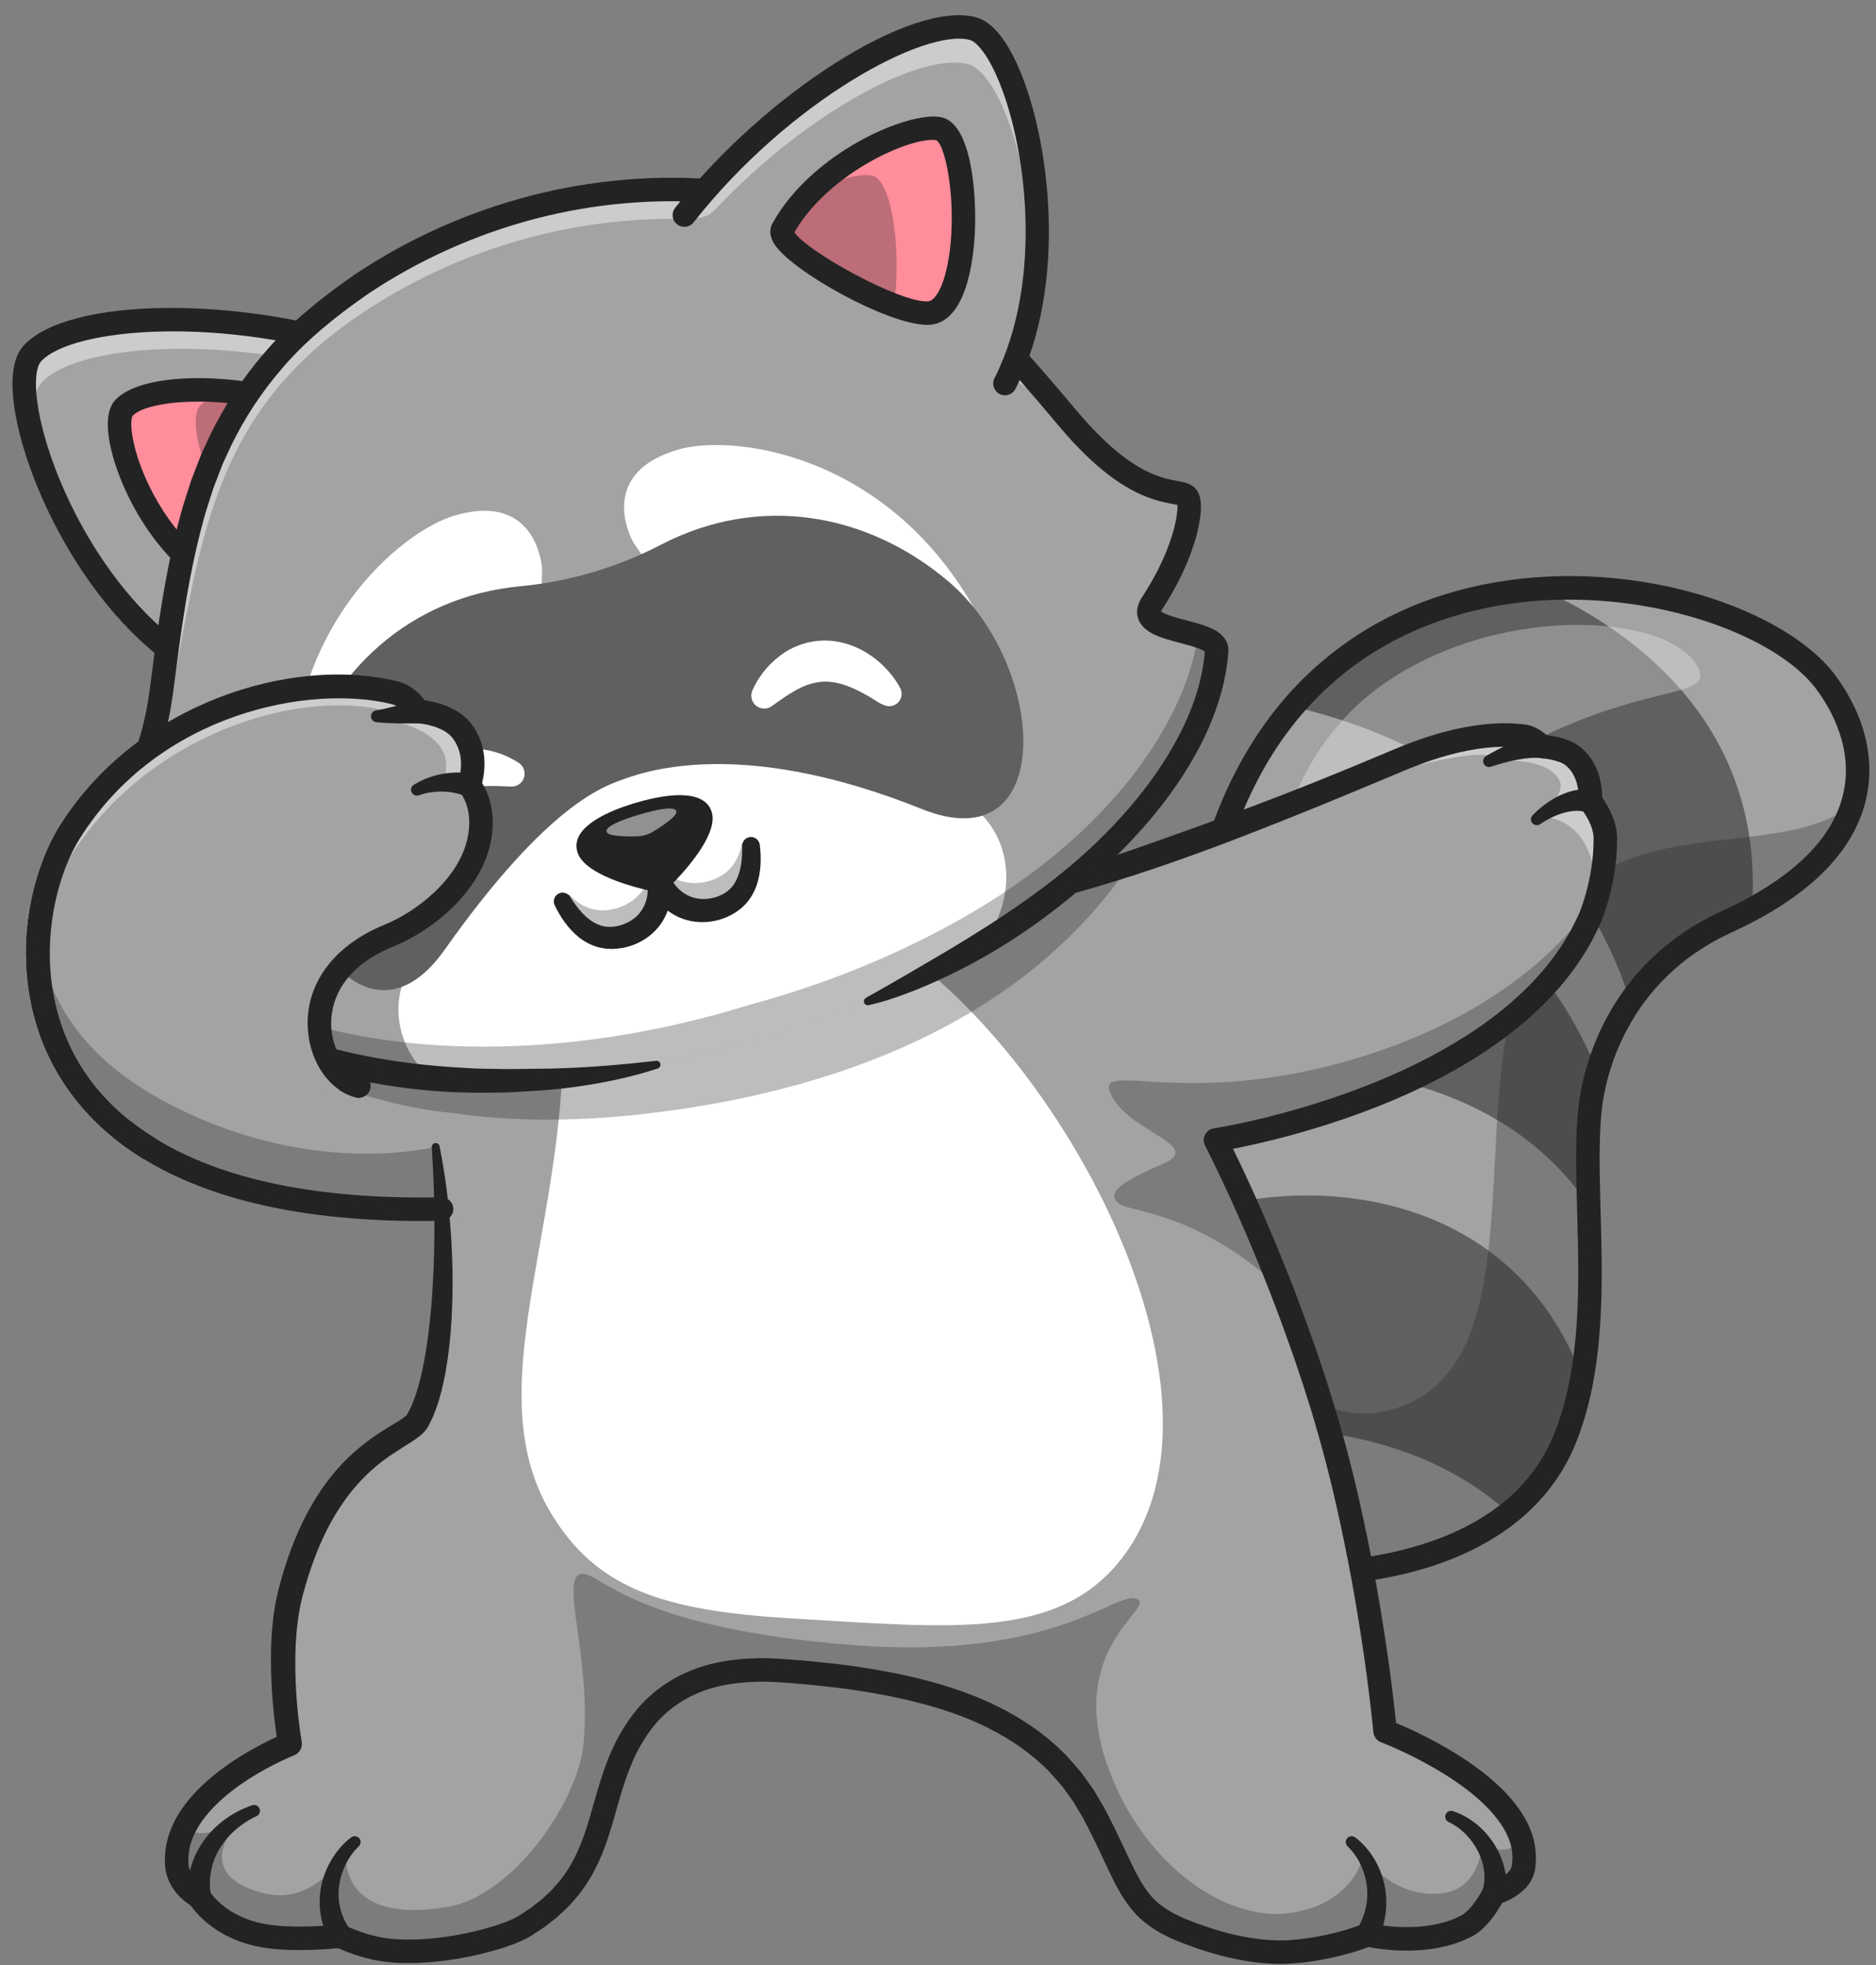 <?xml version="1.0" encoding="UTF-8"?>
<!DOCTYPE svg PUBLIC '-//W3C//DTD SVG 1.0//EN'
          'http://www.w3.org/TR/2001/REC-SVG-20010904/DTD/svg10.dtd'>
<svg height="2806.6" preserveAspectRatio="xMidYMid meet" version="1.0" viewBox="-17.8 -21.7 2680.0 2806.6" width="2680.0" xmlns="http://www.w3.org/2000/svg" xmlns:xlink="http://www.w3.org/1999/xlink" zoomAndPan="magnify"
><rect x="-17.8" y="-21.7" width="2680.0" height="2806.6" fill="#808080" stroke="none"/><g
  ><g
    ><g
      ><g id="change1_4"
        ><path d="M2628.34,1128.28c-16.02,51.05-58.9,102.9-143.34,148.58c-11.28,6.08-23.32,12.08-36.16,17.95 c-65.15,29.83-108.73,71.61-137.88,113.93c-24.25,35.2-38.47,70.73-46.77,100.17v0.04c-5.54,19.67-8.47,36.58-9.94,48.83 c-4.95,40.98-3.86,90.02-2.43,142.83v0.04c2.14,77.98,5.08,164.14-9.4,244.85c-5.45,30.41-13.38,60.03-24.79,88.17 c-18.21,44.93-46.52,79.45-79.87,105.92c-123.75,98.41-316.42,86.33-316.42,86.33s-253.12-6.88-130.42-115.06 c21.98-19.42,33.85-50.55,39.1-90.48c6.33-48.2,2.98-109.19-3.99-177.82c-4.4-43.46-10.24-89.94-15.98-138.18 c-7.34-62.04-14.56-126.89-18.25-191.75c-6.17-106.93-2.89-213.85,24.58-308.19c0.96-3.31,1.93-6.59,2.98-9.82v-0.04 c26.09-85.36,64.26-153.45,110.28-206.97c96.06-111.88,226.44-160.03,353.16-168.42h0.04 c178.45-11.87,349.64,55.08,407.82,133.69C2626.08,1000.79,2648.52,1063.89,2628.34,1128.28z" fill="#a3a3a3"
        /></g
        ><g id="change2_4"
        ><path d="M2242.4,1945.52c-5.45,30.41-13.38,60.03-24.79,88.18c-18.21,44.93-46.52,79.45-79.87,105.92 c-55.79-51.35-182.52-134.53-407.74-119.22c10.36-78.74-5.16-191.66-19.97-316C1886.18,1655.41,2147.77,1691.95,2242.4,1945.52z" fill="#60605f"
        /></g
        ><g id="change2_3"
        ><path d="M2484.99,1276.87c-11.28,6.08-23.32,12.08-36.16,17.95c-65.15,29.83-108.73,71.61-137.88,113.93 c-30.33-99.63-137.97-341.25-481.31-421.12c96.06-111.88,226.44-160.03,353.16-168.42h0.04 C2293.62,868.5,2504.58,999.46,2484.99,1276.87z" fill="#60605f"
        /></g
        ><g id="change2_1"
        ><path d="M2264.17,1508.93v0.04c-5.54,19.67-8.47,36.58-9.94,48.83c-4.95,40.98-3.86,90.02-2.43,142.83 c-55.08-83.64-205.25-233.32-560.01-187.97c-6.17-106.93-2.89-213.85,24.58-308.19c0.96-3.31,1.93-6.59,2.98-9.82v-0.04 C1873.84,1174.77,2142.31,1209.58,2264.17,1508.93z" fill="#60605f"
        /></g
        ><g id="change3_25"
        ><path d="M1842.22,2243.24c-12.14,0-19.83-0.41-21.65-0.51c-26.71-0.75-156.85-7.31-177.27-63.63 c-8.86-24.45,3.41-51.64,36.48-80.8c54.94-48.47,37.58-192.62,17.48-359.54c-21.12-175.35-45.05-374.09,2.97-538.97 c33.61-115.42,90.49-208.12,169.04-275.52c68.18-58.49,150.79-96.74,245.54-113.67c206.77-36.93,419.95,38.6,489.33,132.34 c42.8,57.83,58.01,122.15,42.82,181.1c-19.09,74.09-83.41,136.68-191.17,186.04l-6.99-15.26l6.99,15.26 c-152.04,69.63-179.98,208.75-184.92,249.73c-5.03,41.72-3.6,93.29-2.09,147.89c2.97,107.19,6.33,228.69-35.64,332.29 c-37.18,91.78-120.82,155.94-241.87,185.54C1928.8,2240.79,1872.07,2243.24,1842.22,2243.24z M2223.63,834.71 c-34.08,0-68.66,2.8-102.89,8.92c-135.62,24.24-313.07,107.33-388.27,365.54c-46.1,158.3-22.6,353.42-1.87,525.58 c22.1,183.58,39.57,328.57-28.6,388.72c-20.78,18.33-30.67,34.44-27.13,44.2c9.37,25.85,93.2,40.06,146.91,41.52l0.58,0.02 c2.98,0.21,299.51,16.09,379.69-181.83c39.33-97.09,36.07-214.86,33.2-318.75c-1.55-55.88-3.01-108.66,2.32-152.84 c5.47-45.36,36.37-199.33,204.26-276.22c98.12-44.94,156.21-100.08,172.65-163.9c17.02-66.07-16.06-124.07-37.3-152.77 C2526.19,893.99,2380.3,834.71,2223.63,834.71z" fill="#232323"
        /></g
        ><g id="change3_18" opacity=".3"
        ><path d="M2628.34,1128.28c-16.02,51.05-58.9,102.9-143.34,148.58c-11.28,6.08-23.32,12.08-36.16,17.95 c-65.15,29.83-108.73,71.61-137.88,113.93c-24.25,35.2-38.47,70.73-46.77,100.17v0.04c-5.54,19.67-8.47,36.58-9.94,48.83 c-4.95,40.98-3.86,90.02-2.43,142.83v0.04c2.14,77.98,5.08,164.14-9.4,244.85c-5.45,30.41-13.38,60.03-24.79,88.17 c-18.21,44.93-46.52,79.45-79.87,105.92c-123.75,98.41-316.42,86.33-316.42,86.33s-253.12-6.88-130.42-115.06 c21.98-19.42,33.85-50.55,39.1-90.48c6.33-48.2,2.98-109.19-3.99-177.82c51.05,81.67,139.31,182.43,250.18,147.2 c214.02-68,85.2-467.77,202.86-672.31C2290.03,1124.63,2511.26,1215.11,2628.34,1128.28z" fill="#232323"
        /></g
        ><g id="change4_7" opacity=".3"
        ><path d="M1809.71,1253.23c-9.55-109.68,52.18-226.51,140.49-291.89c164.59-121.85,412.95-108.64,456.47-31.83 c30.92,54.56-97.3,13.64-312.8,152.76C1967.65,1163.76,1820.83,1380.97,1809.71,1253.23z" fill="#fff"
        /></g
        ><g id="change4_14" opacity=".3"
        ><path d="M1778.34,1365.76c15-56.6,85.98-61.91,102.3-4.77c13.64,47.77-15,131.62-61.38,117.98 C1770,1464.48,1769.38,1399.55,1778.34,1365.76z" fill="#fff"
        /></g
      ></g
      ><g id="change1_2"
      ><path d="M2275.47,1174.13c0.42,30.54-4.82,60.66-11.58,84.9c-4.07,14.64-8.73,27.18-12.96,36.37 c-114.56,248.17-532.45,311.13-532.45,311.13s44.93,85.87,94.85,214.57c19.51,50.34,39.77,107.18,58.43,168 c67.37,219.68,89.1,461.81,89.1,461.81s143.97,54.28,186.88,135.66c9.77,18.46,14.3,38.34,10.78,59.27 c-4.45,26.3-42.28,36.83-42.28,36.83s-16.65,34.57-38.89,46.39c-60.57,32.09-141.79,12.58-141.79,12.58 s-40.61,17.74-101.01,23.74c-66.82,6.63-131.26-18.04-155.59-27.01c-83.65-30.92-81.38-71.1-134.57-170.94 c-74.54-140.02-229.12-187.76-444.44-202.99c-103.32-7.34-184.32,21.81-228.37,120.27c-0.67,1.38-1.26,2.81-1.89,4.24 c-37.29,86.96-27.27,173.04-138.22,240.32c-30.79,18.71-126.56,42.75-195.9,34.44c-36.62-4.4-67.29-20.13-67.29-20.13 s-61.41,7.17-107.51-0.21c-68.21-10.91-94.09-55.92-94.09-55.92s-30.04-15.19-32.09-46.4c-1.3-20.34,3.9-39.22,13.09-56.42 c38.76-72.28,148.75-115.36,148.75-115.36s-1.22-6.88-2.81-18.58c-5.2-38.26-14.26-127.94,3.23-196.23 c52.73-205.5,165.49-218.89,181.85-247.08c30.75-52.94,41.53-178.03,34.27-302.28c-1.76-30.08-4.57-60.11-8.43-89.06 c0,0-3.4-19.04,0.08-50.93c2.89-26.76,10.57-62.63,29.15-103.82c12.58-27.9,30.16-58.22,54.57-89.85 c103.49-134.07,631.66-82.89,631.66-82.89c100.68-20.39,210.96-53.86,313.77-89.52c93.63-32.47,181.05-66.74,249.26-94.55 c40.14-16.36,73.62-30.45,97.82-40.69c77.31-32.64,135.7-39.47,177.82-34.06c13.63,1.72,25.88,14.64,25.88,14.64 s28.94,1.93,43.42,12.88c30.41,23.11,26.01,65.36,26.01,65.36s11.07,13.55,17.32,30.75 C2273.71,1159.95,2275.39,1167.04,2275.47,1174.13z" fill="#a3a3a3"
      /></g
      ><g id="change4_11" opacity=".45"
      ><path d="M2263.9,1259.03c-4.23-123.96-82.97-113.2-82.97-113.2s37.17-32.71,30.09-50.36 c-15.73-39.23-95.62-29.78-95.62-29.78c6.92-25.5-116.24,4.91-232.35,38.8c40.14-16.36,73.62-30.45,97.82-40.69 c77.31-32.64,135.7-39.47,177.82-34.06c13.63,1.72,25.88,14.64,25.88,14.64s28.94,1.93,43.42,12.88 c30.41,23.11,26.01,65.36,26.01,65.36S2293.54,1164.58,2263.9,1259.03z" fill="#fff"
      /></g
      ><g id="change1_6"
      ><path d="M616.92,1706.99c-2.56-1.22-3.94-1.89-3.94-1.89c-477.79,9.52-587.99-216.66-575.57-391.04v-0.04 c4.15-58.77,22.23-111.67,44.88-147.62c16.61-26.39,35.57-50,56.25-71.02c143.55-145.73,370.49-166.07,468.44-102.56 c142.67,92.58,48.11,273.96-69.59,321.91c-143.5,58.52-106,198.88-42.75,214.52c0,0,62.84-41.36,139.14-67.96 c102.52-35.78,229.29-44.88,260.46,108.86c0.75,3.82,1.47,7.72,2.14,11.75C939.97,1849.83,654.05,1724.32,616.92,1706.99z" fill="#a3a3a3"
      /></g
      ><g id="change3_16"
      ><path d="M584.12,1722.16c-168.68,0-302.75-30.22-398.9-89.97c-82.13-51.04-136.26-124.51-156.54-212.45 c-24.86-107.82,5.7-208.66,39.41-262.26c64.32-102.24,173.15-176.73,298.58-204.36c96.68-21.29,192.26-11.47,249.45,25.64 c56.67,36.77,84.62,91.53,78.7,154.18c-7.61,80.49-72.57,165.34-151.1,197.35c-84.71,34.53-89.9,92.98-88.21,116.51 c2.32,32.21,20.88,60.66,43.16,66.19c8.99,2.23,14.48,11.33,12.25,20.32c-2.23,8.99-11.34,14.47-20.32,12.25 c-36.93-9.16-65.12-48.77-68.55-96.34c-4.63-64.21,36.12-120.28,109.01-149.99c67.8-27.64,123.84-100.48,130.36-169.44 c3.32-35.09-5.02-84.89-63.55-122.87c-49.93-32.39-135.74-40.45-223.96-21.01c-116.72,25.71-217.82,94.76-277.39,189.45 c-32.68,51.95-56.22,145.33-35.11,236.84c18.49,80.18,66.11,144.61,141.56,191.49c96.02,59.67,233.85,88.15,409.7,84.62 c0.11,0,0.23,0,0.34,0c9.11,0,16.59,7.29,16.77,16.44c0.19,9.27-7.18,16.93-16.44,17.11 C603.48,1722.06,593.73,1722.16,584.12,1722.16z" fill="#232323"
      /></g
      ><g id="change3_3"
      ><path d="M194.06,1634.72c-3.02,0-6.08-0.82-8.84-2.53c-82.13-51.04-136.26-124.51-156.54-212.45 c-24.86-107.82,5.7-208.66,39.41-262.26c64.32-102.24,173.15-176.73,298.58-204.36c96.68-21.29,192.26-11.47,249.45,25.64 c56.67,36.77,84.62,91.53,78.7,154.18c-7.61,80.49-72.57,165.34-151.1,197.35c-84.71,34.53-89.9,92.98-88.21,116.51 c2.32,32.21,20.88,60.66,43.16,66.19c8.99,2.23,14.48,11.33,12.25,20.32c-2.23,8.99-11.34,14.47-20.32,12.25 c-36.93-9.16-65.12-48.77-68.55-96.34c-4.63-64.21,36.12-120.28,109.01-149.99c67.8-27.64,123.84-100.48,130.36-169.44 c3.32-35.09-5.02-84.89-63.55-122.87c-49.93-32.39-135.74-40.45-223.96-21.01c-116.72,25.71-217.82,94.76-277.39,189.45 c-32.68,51.95-56.22,145.33-35.11,236.84c18.49,80.18,66.11,144.61,141.56,191.49c7.87,4.89,10.29,15.24,5.39,23.11 C205.15,1631.91,199.67,1634.72,194.06,1634.72z" fill="#232323"
      /></g
      ><g id="change4_8"
      ><path d="M1215.32,1302.34c257.79,135.03,548.36,646.92,376.37,892.27c-89.94,128.31-248.16,108.54-477.18,95.24 c-186.48-10.83-280.48-43.19-345.11-150.23c-112.3-185.97,38.09-434.24,14.9-747.11 C778.79,1318.06,1061.17,1221.59,1215.32,1302.34z" fill="#fff"
      /></g
      ><g id="change3_9"
      ><path d="M610.1,1615.31c7.64,38.26,12.69,77.05,15.61,116.03c2.94,38.99,3.9,78.2,2.21,117.51 c-0.85,19.66-2.14,39.35-4.77,59.05c-2.29,19.69-5.81,39.45-10.8,59.18l-4.24,14.8c-1.61,4.93-3.58,9.87-5.37,14.8l-1.38,3.7 l-1.76,3.7l-3.62,7.38l-1.83,3.68l-0.46,0.92l-0.91,1.4l-1.91,2.75c-1.29,1.72-2.54,2.95-3.86,4.41 c-1.27,1.26-2.48,2.3-3.74,3.44c-9.69,7.92-18.01,12.49-26.1,17.73c-8.07,5.06-15.78,10.06-23.16,15.44 c-29.62,21.17-53.67,48.68-72.65,80.07c-19.02,31.39-32.56,66.44-43.02,102.45l-3.78,13.58c-1.18,4.49-2.03,8.84-3.07,13.27 c-1.12,4.36-1.69,8.95-2.46,13.45c-0.78,4.51-1.5,9.04-1.92,13.66c-2.3,18.32-3.07,37.08-3.07,55.89 c-0.03,37.5,3.3,75.96,9.17,112.71l0.01,0.09c1.29,8.11-3.28,15.8-10.57,18.77c-10.77,4.38-22.38,9.87-33.23,15.58 c-10.97,5.76-21.72,11.94-32.08,18.61c-20.67,13.33-40.06,28.56-55.7,46.25c-15.61,17.59-27.16,37.95-29.74,59.16 c-0.16,2.65-0.54,5.3-0.61,7.95c0.1,2.6,0.01,5.46,0.17,7.83c0.25,4.29,1.55,8.34,3.49,12.27c1.97,3.92,4.78,7.7,8.21,11.15 c1.77,1.68,3.59,3.36,5.59,4.83c0.97,0.77,2,1.46,2.99,2.13l1.48,0.93l1.03,0.6c2.81,1.65,5.1,3.84,6.82,6.37l0.16,0.24 l1.13,1.67c0.48,0.71,1.03,1.45,1.61,2.19c1.09,1.49,2.4,2.96,3.62,4.44c2.62,2.9,5.35,5.75,8.34,8.4 c5.94,5.3,12.38,10.19,19.42,14.17c13.94,8.19,29.66,13.53,45.98,16.43c16.47,2.88,34.21,3.6,51.9,3.53 c17.65-0.14,35.86-1.15,53.15-2.98c3.42-0.36,6.71,0.29,9.58,1.72l0.02,0.01c3.3,1.64,7.72,3.56,11.74,5.16 c4.12,1.66,8.32,3.19,12.55,4.59c8.46,2.79,17.05,5.14,25.66,6.78c16.96,3.24,35.2,3.8,53.42,3.08 c36.49-1.68,73.68-8.36,108.64-19.13c8.71-2.69,17.26-5.8,25.07-9.29c1.86-0.91,4.02-1.72,5.63-2.69 c1.75-1.03,3.32-1.66,5.24-2.98l11.31-7.48l5.66-3.73l5.28-4.14l10.55-8.28c6.32-6.19,13.26-11.84,18.79-18.68 c24.1-25.94,37.77-59.24,48.4-95.11c10.58-35.85,19.86-74.88,38.38-111.41c9.43-18.12,20.73-35.57,34.66-51.18 c14.16-15.4,30.82-28.7,49.15-38.9c18.31-10.21,38.1-17.46,58.16-21.89c20.09-4.34,40.36-6.26,60.44-6.69 c20.13-0.47,40.01,1.28,59.1,2.85c19.3,1.38,38.58,3.74,57.87,5.83c38.55,4.84,77.06,11.41,115.15,20.83 c38.03,9.5,75.81,21.89,111.54,39.78c35.7,17.74,69.4,40.95,97.6,70.09l20.06,22.79l17.77,24.59l15.42,26.04 c4.46,8.67,9.09,17.28,13.32,26.03c8.69,17.4,16.75,35.1,24.86,52.12c8.14,17.01,16.49,33.07,27.04,45.94 c10.31,13.07,23.99,22.45,39.76,30.19c3.93,1.93,7.88,3.84,12.13,5.42c4.21,1.67,8.17,3.37,12.8,5.02 c8.88,3.29,17.58,6.35,26.42,9.12c35.17,11.05,71.66,17.79,107.29,16.06c8.73-0.54,17.96-1.42,27.06-2.8 c9.1-1.28,18.16-2.9,27.14-4.86c8.98-1.94,17.89-4.17,26.66-6.77c4.37-1.31,8.74-2.66,13.01-4.14c4.17-1.42,8.74-3.11,12.18-4.55 c3.47-1.46,7.16-1.72,10.57-0.96l0.07,0.02c7.02,1.55,15.49,2.88,23.39,3.73c8.04,0.92,16.14,1.45,24.19,1.59 c16.11,0.28,32.15-0.91,47.42-4.17c7.64-1.6,15.05-3.79,22.14-6.53c3.69-1.13,6.87-3.1,10.34-4.57l2.54-1.18l1.75-1.08 c1.18-0.6,2.41-1.75,3.65-2.56c9.91-8.11,19.57-22.18,26.18-35.16l0.02-0.04c2.25-4.43,6.19-7.51,10.6-8.85 c0.78-0.23,2.52-0.82,3.84-1.32c1.41-0.54,2.84-1.1,4.22-1.74c2.8-1.22,5.46-2.64,7.95-4.13c4.94-3.01,9.05-6.55,11.48-9.94 c1.04-1.72,1.98-3.3,2.33-4.9c0.09-0.4,0.2-0.79,0.33-1.18c0.15-0.32,0.16-1.37,0.25-2.01l0.47-4.43 c0.52-5.92,0.05-11.85-0.9-17.78c-4.28-23.84-21.05-46.28-40.91-65.2c-20.11-19.06-43.83-35.27-68.55-49.71 c-12.4-7.2-25.13-13.96-38.08-20.26c-12.87-6.23-26.35-12.3-39.19-17.31c-6.17-2.4-10.16-8.04-10.79-14.2 c-7.22-72.36-18.05-145.17-31.02-217.1c-13.44-71.92-28.97-143.49-49.31-213.52l-7.67-26.24l-8.24-26.14 c-5.37-17.47-11.46-34.71-17.21-52.06c-12.06-34.52-24.6-68.89-38.04-102.92c-13.45-34.02-27.52-67.8-42.33-101.25 c-14.8-33.35-30.31-66.78-46.72-98.86c-4.25-8.31-0.96-18.49,7.35-22.73c1.57-0.8,3.21-1.34,4.87-1.62l0.15-0.02 c32.46-5.35,65.75-13.08,98.18-21.69c32.52-8.8,64.7-18.86,96.31-30.36c63.15-23.01,124.32-51.78,179.5-88.97 c54.92-37.11,104.04-83.61,135.52-140.58c3.61-7.2,7.49-14.47,10.92-21.59c3.12-7.01,5.87-14.56,8.31-22.21 c4.89-15.34,8.5-31.27,10.93-47.26c1.13-8,2.09-16.03,2.55-24.04c0.25-4.01,0.41-8.01,0.47-12l0.03-5.98 c-0.04-1.95-0.13-2.97-0.27-4.55c-0.77-5.94-2.9-12.56-6.08-19.05c-1.55-3.25-3.34-6.49-5.31-9.64c-0.97-1.58-2-3.14-3.05-4.65 c-0.98-1.43-2.27-3.18-3-4.09c-2.7-3.37-3.92-7.45-3.74-11.45l0.04-0.92l0.11-2.39l0-2.98c-0.04-2.02-0.18-4.06-0.36-6.1 c-0.39-4.08-1.18-8.05-2.14-11.91c-2.13-7.63-5.43-14.51-9.96-20.06c-1.26-1.27-2.39-2.65-3.68-3.88 c-1.33-1.03-2.83-2.53-3.93-3.26c-2.04-1.45-5.37-3.03-9.07-4.28c-7.33-2.52-16.78-4.22-24.78-4.89 c-4.09-0.34-7.73-2.06-10.51-4.66l-0.58-0.54l-1.58-1.48c-0.65-0.58-1.34-1.17-2.03-1.72c-1.39-1.1-2.82-2.16-4.22-3.01 c-2.78-1.75-5.57-2.94-7.35-3.23l-0.68-0.14l-1.62-0.17l-3.24-0.34c-2.15-0.27-4.34-0.39-6.53-0.53 c-4.35-0.35-8.77-0.38-13.18-0.45c-17.68,0-35.6,2.05-53.39,5.55c-17.79,3.44-35.46,8.36-52.87,14.26 c-8.71,2.95-17.35,6.16-25.95,9.53l-12.86,5.25l-13.15,5.54c-35.09,14.74-70.29,29.38-105.56,43.84 c-35.33,14.31-70.73,28.52-106.29,42.32c-71.14,27.55-143.15,53.19-216.51,74.74l-27.55,7.94c-9.23,2.52-18.45,5.05-27.71,7.43 c-18.49,4.85-37.08,9.41-55.8,13.45c-18.59,4.45-37.53,7.65-56.32,11.21c-18.85,3.3-37.9,5.8-56.88,8.12 c-3.07,0.38-5.87-1.81-6.25-4.89c-0.33-2.7,1.31-5.18,3.79-6l0.23-0.08c18.1-6.02,36.36-10.95,54.42-16.75 c18.07-5.76,36.2-11.03,54.18-17c9-2.93,17.99-5.84,27.03-8.61c9.02-2.81,17.96-5.94,26.94-8.89l26.97-8.75l26.86-9.14 c17.98-5.82,35.83-12.12,53.7-18.32c17.95-5.93,35.68-12.6,53.58-18.73l53.49-19.06l53.31-19.65 c71.05-26.34,141.44-54.52,211.35-84.1l13.12-5.53l13.54-5.53c9.1-3.57,18.28-6.97,27.57-10.13 c18.59-6.29,37.63-11.62,57.17-15.4c19.51-3.83,39.52-6.17,59.88-6.17c5.09,0.07,10.19,0.12,15.31,0.52 c2.56,0.17,5.12,0.31,7.68,0.62l3.84,0.41l1.92,0.21l2.83,0.48c7.58,1.49,13.52,4.51,18.79,7.74c2.64,1.64,5.05,3.4,7.38,5.26 c1.17,0.92,2.29,1.88,3.41,2.88c1.19,1.07,2.06,1.85,3.58,3.42l-11.08-5.2c6.15,0.49,11.2,1.23,16.79,2.29 c5.48,1.06,10.99,2.4,16.66,4.34c5.66,1.98,11.51,4.4,17.6,8.65c2.97,2.09,5.02,4.1,7.53,6.2c2.3,2.18,4.4,4.59,6.54,6.92 c8.07,9.83,13.36,21.28,16.51,32.74c1.47,5.75,2.57,11.54,3.13,17.34c0.26,2.9,0.46,5.81,0.51,8.75l-0.01,4.46 c-0.05,1.61-0.08,2.83-0.28,5.04l-3.7-12.37c1.94,2.42,3.15,4.14,4.6,6.21c1.39,2,2.71,4.01,3.98,6.06 c2.56,4.09,4.91,8.33,7.04,12.79c4.28,8.84,7.74,18.6,9.17,29.62c0.29,2.65,0.49,5.91,0.51,8.22l-0.03,6.83 c-0.07,4.54-0.25,9.08-0.53,13.59c-0.53,9.04-1.59,17.99-2.85,26.9c-2.71,17.78-6.66,35.27-12.14,52.48 c-2.75,8.62-5.83,17.14-9.65,25.74c-3.95,8.28-8.12,16.08-12.19,24.14c-17.38,31.44-39.55,59.86-64.46,85.08 c-24.93,25.25-52.57,47.38-81.61,67.04c-58.23,39.23-121.71,68.97-186.82,92.71c-32.6,11.85-65.68,22.19-99.1,31.24 c-33.59,8.89-66.92,16.7-101.88,22.47l12.37-24.37c17.12,33.48,32.59,66.89,47.67,100.83c15,33.89,29.25,68.09,42.87,102.54 c13.61,34.46,26.31,69.28,38.54,104.27c5.84,17.6,12,35.08,17.45,52.8l8.36,26.53l7.83,26.77 c20.74,71.42,36.47,143.95,50.07,216.76c13.14,72.99,24.03,145.96,31.43,220.14l-10.79-14.2c14.73,5.75,28.25,11.88,42.02,18.52 c13.66,6.64,27.09,13.76,40.28,21.43c26.31,15.4,51.88,32.71,74.8,54.39c11.4,10.87,22.14,22.88,31.22,36.65 c9.01,13.72,16.48,29.43,19.58,46.8c1.46,8.66,2.11,17.57,1.36,26.4l-0.7,6.6c-0.17,1.18-0.14,2.02-0.49,3.48l-1.04,4.2 c-1.5,5.58-4.19,10.55-7.17,15.03c-6.24,8.65-13.88,14.59-21.51,19.3c-3.85,2.32-7.75,4.36-11.72,6.1 c-1.98,0.91-3.99,1.7-6.03,2.49c-2.14,0.8-3.9,1.44-6.67,2.25l10.62-8.89c-2.39,4.81-4.55,8.59-7.05,12.72 c-2.47,4.02-5.07,7.98-7.89,11.87c-5.66,7.75-12.11,15.31-20.44,22.17c-2.28,1.65-4.3,3.38-6.88,4.86l-3.77,2.24l-3.29,1.57 c-4.41,1.95-8.68,4.39-13.23,5.85c-8.95,3.46-18.08,6.13-27.26,8.06c-18.37,3.91-36.86,5.22-55.11,4.9 c-9.13-0.16-18.21-0.76-27.26-1.79c-9.18-1.03-17.74-2.29-27.51-4.45l10.64-0.94c-5.39,2.27-9.84,3.86-14.74,5.55 c-4.79,1.66-9.58,3.14-14.39,4.58c-9.62,2.84-19.31,5.27-29.07,7.38c-9.75,2.13-19.58,3.89-29.46,5.28 c-9.86,1.49-19.73,2.46-30.13,3.1c-41.14,1.96-81.24-5.72-119.07-17.57c-9.47-2.96-18.85-6.27-27.95-9.64 c-4.4-1.56-9.28-3.6-13.97-5.47c-4.74-1.78-9.43-4.01-14.11-6.31c-18.56-8.99-37.34-21.82-50.89-38.99 c-13.77-16.89-22.98-35.3-31.4-52.78c-8.38-17.6-16.21-34.8-24.66-51.71c-4.11-8.51-8.57-16.79-12.87-25.17l-13.88-23.45 l-15.92-22.02l-17.94-20.38c-25.22-26.04-55.54-47.02-88.45-63.39c-32.9-16.5-68.45-28.22-104.75-37.27 c-36.35-8.99-73.56-15.37-111.09-20.08c-18.83-2.03-37.62-4.34-56.57-5.69c-19.11-1.57-37.5-3.18-55.73-2.74 c-18.24,0.4-36.29,2.14-53.7,5.89c-17.38,3.84-33.94,10-49.1,18.44c-15.16,8.45-28.81,19.32-40.65,32.14 c-11.62,13.06-21.32,27.97-29.59,43.83c-8.08,15.98-14.48,33.14-20.11,50.86c-5.66,17.72-10.41,36.18-16.04,54.96 c-5.62,18.75-12.16,37.86-21.12,56.33c-2.38,4.56-4.53,9.22-7.14,13.69l-8.11,13.26c-6.03,8.44-12,16.99-19.13,24.53 c-6.61,8.06-14.54,14.66-21.97,21.81l-12.05,9.5l-6.05,4.71l-6.34,4.2l-12.69,8.37c-2.04,1.4-4.86,2.76-7.26,4.12 c-2.54,1.45-4.88,2.33-7.33,3.52c-9.69,4.32-19.21,7.74-28.81,10.72c-38.31,11.76-77.22,18.75-117.33,20.65 c-20.05,0.77-40.41,0.27-61.16-3.65c-10.23-1.95-20.17-4.67-29.91-7.89c-4.87-1.61-9.68-3.36-14.45-5.28 c-4.88-1.98-9.27-3.83-14.56-6.45l9.59,1.73c-19.24,2.03-37.74,3.03-56.82,3.2c-19,0.04-38.14-0.62-57.88-4.03 c-19.79-3.5-39.43-10.11-57.18-20.54c-8.94-5.1-17.25-11.33-24.99-18.26c-3.88-3.45-7.53-7.22-11.05-11.15 c-1.72-2.04-3.45-4.02-5.09-6.23c-0.83-1.06-1.65-2.17-2.46-3.36l-1.24-1.81l-1.42-2.27l6.98,6.61c-1.51-0.79-2.19-1.2-3.16-1.78 l-2.61-1.64c-1.68-1.12-3.32-2.24-4.88-3.45c-3.17-2.36-6.12-5.02-8.99-7.79c-5.65-5.66-10.7-12.27-14.51-19.85 c-3.78-7.55-6.38-16.06-6.96-24.63c-0.29-4.04-0.2-7.62-0.27-11.46c0.1-3.77,0.56-7.53,0.86-11.29 c1.88-14.99,6.79-29.33,13.5-42.2c6.72-12.91,15.14-24.47,24.37-34.93c18.57-20.88,40.11-37.68,62.55-52.37 c11.25-7.32,22.81-14.03,34.6-20.28c11.91-6.29,23.55-11.93,36.6-17.31l-10.56,18.86c-3.38-20.07-5.68-39.37-7.46-59.16 c-1.71-19.7-2.78-39.5-2.93-59.41c-0.17-19.9,0.47-39.92,2.8-60.06c0.43-5.03,1.17-10.07,1.99-15.11 c0.82-5.04,1.42-10.08,2.64-15.13c1.12-5.01,2.12-10.17,3.36-15.06l3.88-14.43c10.98-38.31,25.49-76.2,46.56-111.21 c10.52-17.47,22.65-34.17,36.46-49.51c13.95-15.21,29.59-29.02,46.33-40.86c8.33-5.94,16.92-11.43,25.32-16.54 c8.28-5.05,16.92-10.03,22.28-14.34l1.64-1.43c0.27-0.36,0.8-0.8,0.95-1.02c0.04-0.09,0.09-0.17,0.17-0.23l0.13-0.09l0.35-0.7 l1.42-2.81l2.87-5.61l1.44-2.82l1.2-3.09c1.56-4.15,3.29-8.17,4.76-12.41l3.98-13.06c9.98-35.42,14.64-73.42,18.24-111.26 c6.47-76.04,5.84-153.16,0.98-230.15c-0.21-3.09,2.13-5.76,5.22-5.97C607.06,1610.63,609.55,1612.6,610.1,1615.31z" fill="#232323"
      /></g
      ><g id="change1_7"
      ><path d="M518.9,483.42c-206.91-70.79-438.01-58.47-490.75,0.05c-45.98,51.02,50.99,342.16,236.68,450.63 L518.9,483.42z" fill="#a3a3a3"
      /></g
      ><g id="change3_30"
      ><path d="M257.61,946.44C111.65,861.18,22.38,670.97,5.6,563.14c-6.69-43.02-2.68-73.05,11.92-89.25 c56.43-62.6,289.75-78,506.01-4.01l-9.26,27.07c-212.39-72.67-431.45-52.77-475.49-3.91c-6.23,6.92-10.79,27.81-4.9,65.7 c15.91,102.25,100.31,282.47,238.17,363L257.61,946.44z" fill="#232323"
      /></g
      ><g id="change4_1"
      ><path d="M421.11,561.17c-110.49-37.8-233.9-31.22-262.05,0.03c-24.56,27.25,27.23,182.71,126.39,240.63 L421.11,561.17z" fill="#fff"
      /></g
      ><g id="change5_1"
      ><path d="M421.12,561.14L315.59,748.33l-30.14,53.49c-99.16-57.93-150.97-213.37-126.38-240.64 c18.57-20.56,78.35-30.43,148.6-24.01C344.12,540.54,383.36,548.24,421.12,561.14z" fill="#ff8d9b"
      /></g
      ><g id="change3_21" opacity=".3"
      ><path d="M439.74,559.2L334.21,746.39c-58.72-70-85.24-167.46-66.31-188.49c9.68-10.72,30.57-18.57,58.39-22.66 C362.74,538.6,401.98,546.3,439.74,559.2z" fill="#232323"
      /></g
      ><g id="change3_22"
      ><path d="M285.42,818.61c-2.88,0-5.79-0.74-8.45-2.29c-80.53-47.04-129.76-151.8-138.99-211.16 c-4.02-25.83-1.12-44.39,8.6-55.19c36.22-40.19,169.65-42.4,279.95-4.67c8.77,3,13.44,12.54,10.44,21.31 c-3,8.77-12.54,13.44-21.31,10.44c-108.3-37.06-222.78-28.35-244.16-4.62c-1.26,1.86-3.93,13.25,1.7,38.41 c13.55,60.59,59.36,140.68,120.69,176.5c8,4.67,10.7,14.95,6.02,22.95C296.81,815.63,291.19,818.61,285.42,818.61z" fill="#232323"
      /></g
      ><g id="change4_12" opacity=".45"
      ><path d="M39.15,633.4c-12.65-51.38-12.5-92.09,2.13-108.33c50.16-55.65,261.71-69.54,460.33-9.83l18.09-32.07 c-206.92-70.79-438.02-58.44-490.76,0.07C10.48,503.71,15.05,562.87,39.15,633.4z" fill="#fff"
      /></g
      ><g id="change3_4"
      ><path d="M264.82,950.87c-2.88,0-5.79-0.74-8.45-2.29C109.71,862.91,20.01,671.83,3.16,563.52 c-6.81-43.79-2.6-74.51,12.52-91.29c63.27-70.21,310.46-72.5,508.65-4.69c8.77,3,13.44,12.54,10.44,21.31 c-3,8.77-12.55,13.44-21.31,10.44c-211.49-72.36-429.25-52.97-472.85-4.59c-5.85,6.49-10.05,26.63-4.29,63.66 c15.83,101.77,99.82,281.12,236.98,361.24c8,4.67,10.7,14.95,6.02,22.95C276.2,947.89,270.58,950.87,264.82,950.87z" fill="#232323"
      /></g
      ><g id="change3_13" opacity=".3"
      ><path d="M1597.13,1211.55c-153.08,227.18-424.64,328.36-702.88,358.61c-95.22,10.4-186.54,9.65-266.25-2.35 c-7.63-0.67-15.4-1.55-23.37-2.68c-38.17-5.2-79.83-15.14-121.94-28.99l6.08-8.73c1.93,0.76,3.9,1.34,5.87,1.85 c0,0,62.84-41.36,139.14-67.96c12.58-27.9,30.16-58.22,54.57-89.85c103.49-134.07,631.66-82.89,631.66-82.89 C1420.69,1268.17,1509.48,1240.51,1597.13,1211.55z" fill="#232323"
      /></g
      ><g id="change6_1"
      ><path d="M1720.29,907.71c-9.13,136.21-132.21,295.37-330.78,416.12c-92.76,56.51-201.99,104.53-323.75,137.97 c-166.98,52.72-328.95,68.73-468.05,56.39c-176.06-15.69-315.56-76.76-382.43-166.47c-19.29-25.83,88.8-85.92,41.39-106.65 c-80.4-35.13-125.53-84.84-125.27-100.16c0.36-18.5,62.37-25.77,82.45-187.64c30.84-247.96,65.39-425.04,282.25-571.5 c136.65-92.25,299-140.17,463.81-136.86c261.7,5.28,386.97,135.21,547.45,326.73c104.76,125.04,160.75,97.46,171.08,112.83 c8.59,12.72-2.36,78.93-50.8,152.13C1599.05,883.74,1722.47,875.54,1720.29,907.71z" fill="#b8b4b1"
      /></g
      ><g id="change1_1"
      ><path d="M1720.29,907.71c-9.13,136.21-132.21,295.37-330.78,416.12c-92.76,56.51-201.99,104.53-323.75,137.97 c-166.98,52.72-328.95,68.73-468.05,56.39c-176.06-15.69-315.56-76.76-382.43-166.47c-19.29-25.83,88.8-85.92,41.39-106.65 c-80.4-35.13-125.53-84.84-125.27-100.16c0.36-18.5,62.37-25.77,82.45-187.64c30.84-247.96,65.39-425.04,282.25-571.5 c136.65-92.25,299-140.17,463.81-136.86c261.7,5.28,386.97,135.21,547.45,326.73c104.76,125.04,160.75,97.46,171.08,112.83 c8.59,12.72-2.36,78.93-50.8,152.13C1599.05,883.74,1722.47,875.54,1720.29,907.71z" fill="#a3a3a3"
      /></g
      ><g id="change4_9" opacity=".45"
      ><path d="M1507.36,575.65c-168.38-117.33-312.64-279.96-547.47-284.7c-164.77-3.31-327.15,44.59-463.78,136.84 c-216.87,146.48-227.44,331.68-275.14,573.56c-12.75,64.81-48.49,114.94-86.5,152.86c-2.06-3.78-3.1-6.96-3.06-9.31 c0.34-18.5,62.34-25.76,82.43-187.63c30.83-247.96,65.4-425.02,282.27-571.5c136.63-92.24,298.97-140.15,463.78-136.84 C1221.61,254.2,1346.86,384.11,1507.36,575.65z" fill="#fff"
      /></g
      ><g id="change4_10"
      ><path d="M1389.51,1323.83c-92.76,56.51-201.99,104.53-323.75,137.97c-166.98,52.72-328.95,68.73-468.05,56.39 c-57.12-49.91-54.72-122.06-28.67-157.81c3.42-4.68,6.81-9.57,10.19-14.58c122.32-182.56,79.57-312.67,305.7-379.41 c226.09-66.69,260.77,65.82,462.67,152.72c2.95,1.27,5.94,2.53,8.88,3.72C1405.63,1142.75,1452.26,1228.13,1389.51,1323.83z" fill="#fff"
      /></g
      ><g id="change3_8"
      ><path d="M921.81,1504.37c-43.31,14.22-88.26,22.81-133.57,28.29c-11.35,1.27-22.75,2.39-34.26,3.16l-33.87,2.03 c-11.29,0.88-22.73,0.95-34.16,1.02c-11.42,0-22.86,0.48-34.29-0.11c-45.75-0.58-91.5-5.64-136.71-13.72 c-45.22-8.09-89.94-20.08-133.08-36.95c-43.06-16.9-84.85-38.62-121.86-67.92c-9.01-7.63-18.53-14.62-26.71-23.33l-12.68-12.52 l-11.51-13.76l-5.72-6.91l-1.43-1.73c-0.7-0.95-1.78-2.74-2.54-4.15c-0.87-1.48-1.48-3.07-1.94-4.76 c-0.44-1.64-0.99-3.44-1.08-4.98c-0.13-1.58-0.19-3.17-0.18-4.75c0.02-1.58,0.29-2.77,0.48-4.17c0.39-2.89,1.19-4.84,1.92-7.13 c0.78-2.09,1.65-3.85,2.53-5.71c0.9-1.61,1.82-3.29,2.76-4.81c3.76-6,7.69-10.85,11.59-15.45c3.9-4.59,7.8-8.88,11.61-13.07 c7.51-8.28,15.05-16.38,20.28-23.98c2.58-3.64,4.44-7.56,4.6-8.79c-0.01-0.46-0.08,0.05,0.28,1.03c0.22,0.88,0.91,1.14,0.18,0.69 c-0.16-0.1-0.3-0.21-0.43-0.35c-0.14-0.14-0.6-0.28-0.87-0.44c-0.67-0.31-0.97-0.58-2.61-1.3l-7.97-3.67 c-5.35-2.36-10.55-5.08-15.77-7.73c-10.44-5.32-20.57-11.26-30.57-17.44c-19.8-12.77-38.78-26.87-55.84-44.51 c-2.14-2.2-4.19-4.61-6.28-6.91c-2.06-2.38-4.05-5.01-6.05-7.52l-2.9-4.24l-1.44-2.13l-1.4-2.5l-1.37-2.52l-0.67-1.26l-0.66-1.62 l-1.25-3.3l-0.58-1.66c-0.19-0.67-0.36-1.63-0.5-2.45c-0.29-1.71-0.49-3.44-0.6-5.16c-0.05-1.81,0.27-4.2,0.7-6.11 c1-3.86,2.68-7.01,4.15-9.14c3.03-4.38,5.62-6.78,7.86-9c4.5-4.32,8.23-7.7,11.82-11.41c14.2-14.31,24.73-31.81,32.91-51.2 c8.21-19.31,13.95-40.14,18.33-61.37c4.44-21.28,6.89-42.85,9.83-65.5c2.75-22.38,6.06-44.8,9.21-67.2 c6.83-44.81,14.98-89.67,26.25-134.08c3.06-11.06,5.7-22.2,9.11-33.19l10.58-32.87l12.46-32.33c1.93-5.44,4.62-10.61,6.98-15.89 l7.31-15.77c20.26-41.71,46.01-80.9,76.27-116.09c29.96-35.58,65.34-65.87,102.17-93.34c9.35-6.69,18.59-13.56,28.05-20.09 c9.69-6.17,19.18-12.66,29.03-18.56c19.66-11.88,39.67-23.19,60.26-33.37c41.08-20.55,83.88-37.65,127.8-51.08 c43.92-13.46,88.98-23.21,134.56-28.93c45.57-5.7,91.61-7.95,137.53-5.64c45.93,1.28,91.98,8.23,136.84,19.82 c44.8,11.75,88.58,28.93,128.68,52.36c40.26,23.14,77.25,51.2,111.46,81.74c17.28,15.14,33.41,31.32,49.59,47.43l23.51,24.77 c7.85,8.25,15.26,16.81,22.91,25.21c7.66,8.39,15.1,16.92,22.48,25.49c7.37,8.57,14.9,17.05,22.14,25.7l21.85,25.86 c7.23,8.58,14.27,16.71,21.68,24.78c14.84,15.92,30.5,30.93,47.36,43.79c16.85,12.82,34.89,23.44,53.95,29.58 c4.77,1.56,9.6,2.83,14.62,3.9l16.76,3.26c3.38,0.88,7.47,1.56,13.39,5.2c1.5,1.03,3.05,2.24,4.45,3.66 c1.36,1.5,2.96,3.38,3.59,4.79c0.82,1.52,1.56,3.1,2.21,4.7c0.79,1.83,0.76,2.54,1.11,3.81c2.05,9.36,1.46,15.64,0.99,22.26 c-2.58,25.56-10.15,47.85-18.96,69.85c-9.05,21.79-20.11,42.54-32.67,62.29l-2.35,3.7l-1.18,1.85l-0.59,0.93l-0.27,0.5 c-0.81,1.3-1.24,2.36-1.21,2.45c0.03-0.01,0.01-0.03-0.05-0.05c-0.01-0.06,0.12-0.32,0.06-0.48c-0.2-0.29,0.02-0.88-0.38-1.21 c-0.04-0.67-0.52-0.52,0.52,0.2c1.55,1.41,5.57,3.53,9.94,5.17c4.44,1.71,9.41,3.24,14.55,4.7c10.36,2.95,21.37,5.48,33.01,9.13 c5.85,1.89,11.86,3.94,18.45,7.37c3.24,1.65,6.83,3.93,10.45,7.12c3.58,3.48,7.75,8.15,9.44,15.29c0.54,1.67,0.66,3.35,0.77,5.07 l0.09,2.56c0.02,1.02-0.02,1.55-0.06,1.8l-0.42,4.47l-0.86,8.95c-0.78,5.92-1.69,11.83-2.67,17.71 c-2.26,11.69-4.95,23.27-8.4,34.57c-13.67,45.33-35.89,86.95-62.11,125.08c-26.24,38.22-56.96,72.82-89.81,104.87 c-16.36,16.12-33.53,31.34-51.03,46.13c-17.45,14.86-35.51,28.97-54.02,42.43l-13.98,9.96l-14.19,9.64 c-9.42,6.49-19.14,12.52-28.87,18.51c-9.79,5.9-19.6,11.76-29.64,17.2c-9.92,5.66-20.07,10.89-30.25,16.04 c-10.18,5.11-20.42,9.98-30.78,14.67c-10.38,4.78-20.87,9.2-31.48,13.39c-21.21,8.32-42.82,15.95-65.32,20.96 c-3.04,0.68-6.06-1.24-6.74-4.28c-0.56-2.49,0.63-4.97,2.75-6.16l0.06-0.03c39.16-21.88,77.5-44.37,115.94-67.05 c38.14-22.73,75.61-46.32,111.68-71.89c17.95-12.89,35.83-25.9,52.9-39.91c17.06-14.01,33.73-28.49,49.6-43.77 c31.6-30.66,60.84-63.77,85.57-99.77c24.71-35.91,45.26-74.7,57.59-115.65c3.13-10.21,5.52-20.57,7.54-30.97 c0.86-5.21,1.66-10.43,2.36-15.66l0.75-7.85l0.38-3.92c0.06-0.45,0.05-0.63-0.01-0.31c-0.03,0.15-0.04,0.31-0.03,0.46 c0.02,0.31,0.2,0.57,0.17,0.92c0.6,1.51,0.8,1.75,0.49,1.31c-0.63-0.48-1.72-1.38-3.52-2.24c-3.38-1.78-8.03-3.5-12.88-5.03 c-9.83-3.1-20.76-5.65-32.04-8.84c-5.67-1.62-11.47-3.37-17.54-5.7c-6.06-2.45-12.46-5.04-19.55-10.89l-2.62-2.36 c-0.89-0.92-1.78-2-2.63-3.03c-1.71-1.87-3.25-4.9-4.55-7.55c-1.02-3.06-2.09-6.27-2.1-9.42c-0.06-1.56-0.15-3.24,0-4.69 c0.19-1.4,0.43-2.81,0.71-4.2c1.22-5.41,3.35-9.44,5.48-12.93l4.58-7.3c11.58-18.21,21.74-37.32,29.96-57.08 c4-9.91,7.66-19.93,10.57-30.03c2.83-10.06,5.11-20.33,5.97-29.84c0.34-2.47,0.2-4.51,0.33-6.75c-0.13-1.78-0.21-4.05-0.45-4.56 c-0.02-0.08-0.07-0.83-0.01-0.23c0.06,0.32,0.22,0.62,0.46,0.86c0.2,0.04,0.63,1.01,1.16,1.38c0.41,0.44,0.82,0.8,1.2,0.99 c1.13,0.63-0.31-0.15-2.39-0.54l-16.36-3.18c-5.98-1.27-12.05-2.86-17.96-4.79c-23.85-7.72-45.04-20.45-63.94-34.81 c-18.93-14.46-35.83-30.72-51.66-47.7c-7.81-8.49-15.49-17.38-22.76-26.01l-21.7-25.69c-7.2-8.61-14.61-16.94-21.91-25.43 c-7.29-8.48-14.64-16.91-22.15-25.13c-7.51-8.23-14.82-16.69-22.48-24.74l-22.95-24.18c-15.71-15.63-31.35-31.33-47.93-45.85 c-32.88-29.34-67.96-55.9-105.75-77.63c-37.65-22.02-78.47-38-120.59-49.05c-42.17-10.87-85.69-17.53-129.72-18.74 c-87.92-4.01-176.66,7.29-260.86,33.14c-42.12,12.88-83.17,29.28-122.56,48.99c-19.75,9.76-38.93,20.61-57.78,32 c-9.45,5.65-18.54,11.88-27.83,17.79c-9.05,6.26-17.86,12.83-26.81,19.22c-35.16,26.24-68.65,54.9-96.7,88.28 c-28.38,33.03-52.41,69.59-71.48,108.81l-6.88,14.85c-2.23,4.98-4.78,9.81-6.6,14.99l-11.82,30.64l-10.09,31.38 c-3.26,10.5-5.81,21.27-8.75,31.89c-10.86,42.81-18.84,86.59-25.57,130.73c-3.12,22.15-6.38,44.24-9.12,66.52 c-2.86,21.95-5.48,45.15-10.24,67.94c-4.72,22.81-10.92,45.59-20.31,67.73c-4.68,11.06-10.18,21.94-16.74,32.38 c-6.6,10.39-14.4,20.36-23.06,29.17c-4.24,4.38-8.84,8.56-12.45,12.03c-1.79,1.69-3.19,3.32-3.34,3.58 c-0.16,0.17,0.34-0.4,0.56-1.56c0.2-0.54,0.25-1.51,0.26-1.93c0.1-0.32,0.1-0.67,0.01-0.98c-0.03-0.13-0.16-0.38-0.16-0.38 l0.17,0.31c0.1,0.21,0.19,0.42,0.26,0.64l0.1,0.35l0.34,0.58l0.66,1.18l0.63,1.2l0.94,1.35l1.85,2.73 c1.53,1.86,2.91,3.75,4.53,5.61c1.7,1.85,3.29,3.74,5.07,5.57c14.23,14.76,31.55,27.79,49.54,39.35 c9.14,5.64,18.42,11.09,28.03,15.98c4.81,2.44,9.58,4.95,14.53,7.12l7.35,3.39c0.94,0.41,3.11,1.48,4.95,2.44 c0.95,0.53,1.83,0.9,2.83,1.58l2.99,2.13c3.88,2.76,8.19,7.6,10.62,13.62c2.51,6.25,2.35,12.56,1.47,17.63 c-2.15,9.84-6.2,15.81-9.88,21.44c-7.61,10.91-15.6,19.2-23.15,27.6c-7.4,8.17-14.96,16.4-19.5,23.63l-1.44,2.5 c-0.28,0.69-0.69,1.45-0.89,2c-0.37,1.02-0.27,1.52-0.35,0.46c-0.1-0.13,0-0.62-0.15-0.89c-0.16-0.31-0.31-0.58-0.36-0.88 c-0.03-0.2-0.5-0.72-0.39-0.52l1.27,1.51l5.06,6.06l10.11,12.14l11.35,11.16c7.23,7.77,15.92,14.14,24.12,20.98 c33.8,26.35,72.79,46.63,113.61,62.04c82.08,30.49,170.29,43.91,258.5,48.18c11.03,0.88,22.11,0.7,33.18,0.99 c11.07,0.16,22.13,0.57,33.31,0.24l33.57-0.45c10.97,0.05,22.03-0.24,33.11-0.69c44.38-1.61,88.77-5.42,133.36-10.57 c3.08-0.37,5.88,1.83,6.25,4.92C925.96,1501.06,924.29,1503.55,921.81,1504.37z" fill="#232323"
      /></g
      ><g
      ><g id="change4_5"
        ><path d="M756.74,792.09c0,0-4.91-113.35-126.18-77.1c-74.25,22.19-238.91,157.37-232.43,403.48 c5.57,211.67,353.86-152.6,353.86-152.6L756.74,792.09z" fill="#fff"
        /></g
        ><g id="change4_2"
        ><path d="M887.29,753.57c0,0-57.41-97.86,64.12-133.25c74.41-21.67,286.07,2.48,414.23,212.69 c110.22,180.79-380.02,63.93-380.02,63.93L887.29,753.57z" fill="#fff"
        /></g
      ></g
      ><g id="change2_2"
      ><path d="M1337.1,808.74c-115.67-97.99-270.02-125.55-410.77-52.4c-62.46,32.46-130.8,52.63-200.88,59.27 c-157.91,14.97-272.58,121.9-316.53,266.98c-53.85,177.77,87.85,422.83,208.45,252.22c150.07-212.31,231.18-234.64,256.36-243.89 c46.53-17.09,183.92-54.04,425.2,42.8C1492.85,1211.55,1478.82,928.81,1337.1,808.74z" fill="#60605f"
      /></g
      ><g id="change4_15"
      ><path d="M1055.04,1185.74c1.54,22.19,1.4,62.4-29.86,82.01c-27.55,17.28-74.55,18.71-99.8-27.08 c-0.29-0.53-1.04-0.3-1,0.29c3.65,52.17-36.6,76.48-69.11,76.92c-36.91,0.5-58.85-33.19-69.6-52.66l112.93-121.14 L1055.04,1185.74z" fill="#fff"
      /></g
      ><g id="change3_28" opacity=".3"
      ><path d="M1055.03,1185.75c1.58,22.19,1.43,62.38-29.86,81.99c-27.54,17.27-74.53,18.69-99.78-27.08 c-0.29-0.53-1.06-0.3-1.01,0.3c3.64,52.14-36.6,76.46-69.14,76.91c-36.88,0.5-58.83-33.18-69.59-52.65l9.15-9.82 c11.95,12.79,28.01,23.4,48.83,23.15c32.54-0.45,72.78-24.77,69.13-76.95c-0.05-0.6,0.72-0.83,1.01-0.3 c25.26,45.81,72.25,44.39,99.79,27.12c17.7-11.12,25.44-28.84,28.53-46.11L1055.03,1185.75z" fill="#232323"
      /></g
      ><g id="change3_27"
      ><path d="M1067.6,1184.86c2.21,18.21,2.18,37.88-4.42,57.7c-3.41,9.81-8.86,19.54-16.51,27.64 c-1.96,1.95-4,3.84-6.06,5.71c-2.18,1.69-4.43,3.31-6.67,4.93c-2.28,1.45-4.6,2.76-6.92,4.11l-7.21,3.4 c-19.39,8.23-42.18,9.57-62.98,1.93c-10.34-3.79-19.77-9.89-27.68-17.22l-5.64-5.75c-1.76-1.99-3.31-4.11-4.96-6.17 c-1.7-2.05-3.11-4.22-4.45-6.42l-2.05-3.29l-1.02-1.65l-0.51-0.83c0.12,0.2-0.35-0.6,0.24,0.43c0.45,0.75,0.9,1.38,1.52,2.13 c1.21,1.44,2.81,2.81,4.72,3.85c3.85,2.13,8.55,2.55,12.55,1.33c4.02-1.15,7.74-4.06,9.81-7.93c1.04-1.91,1.64-3.93,1.87-5.8 c0.12-0.96,0.15-1.73,0.12-2.61c-0.06-1.19-0.02-0.26-0.03-0.49l0.02,0.97l0.04,1.94l0.07,3.88c0.08,2.58,0.07,5.16-0.25,7.81 c-0.26,2.63-0.41,5.25-0.81,7.88l-1.61,7.89c-2.67,10.45-7.27,20.7-13.91,29.48c-13.31,17.72-33.18,28.95-53.93,32.56l-7.9,1.05 c-2.68,0.12-5.34,0.29-8.04,0.3c-2.76-0.14-5.53-0.28-8.28-0.52c-2.74-0.45-5.48-0.94-8.19-1.51 c-10.82-2.65-20.68-7.86-28.86-14.25c-16.3-13.06-27.01-29.57-35.04-46.05c-3.05-6.26-0.45-13.8,5.81-16.85 c5.82-2.84,12.75-0.78,16.15,4.55l0.08,0.13c8.76,13.9,18.61,26.64,30.46,34.46c5.81,3.96,11.91,6.66,18.15,7.81 c1.58,0.21,3.15,0.35,4.71,0.6l4.78,0.09l5.01-0.39l5.03-0.89c13.41-2.99,25.79-10.51,33.12-21.05 c3.72-5.25,6.42-11.15,8.02-17.59l0.97-4.93c0.24-1.68,0.28-3.43,0.46-5.13c0.24-1.69,0.2-3.46,0.11-5.25l-0.06-2.66l-0.02-1.33 l-0.01-0.67l-0.03-0.7c-0.03-0.95,0-1.78,0.13-2.81c0.25-2,0.89-4.15,1.99-6.18c2.21-4.11,6.15-7.21,10.43-8.43 c4.26-1.29,9.25-0.84,13.34,1.42c2.03,1.11,3.74,2.56,5.03,4.11c0.67,0.79,1.14,1.48,1.63,2.29l0.35,0.6l0.35,0.56l0.7,1.13 l1.39,2.27c0.89,1.55,1.83,3.05,2.94,4.34c1.07,1.34,2.06,2.78,3.17,4.06l3.49,3.61c4.84,4.54,10.31,8.04,16.28,10.41 c11.88,4.88,26.35,4.46,39.24-0.3l4.71-1.98l4.42-2.39l3.97-2.67c1.17-1.06,2.41-2.04,3.63-3.07c4.62-4.35,8.27-9.92,11-16.4 c5.71-13,7.06-29.05,6.89-45.47l0-0.09c-0.08-6.96,5.5-12.66,12.46-12.74C1061.42,1173.71,1066.81,1178.59,1067.6,1184.86z" fill="#232323"
      /></g
      ><g id="change3_20"
      ><path d="M999.03,1138.33c8.37,28.37-28.71,73.2-52.17,97.97c-10.99,11.61-27.35,16.43-42.89,12.65 c-33.15-8.07-88.63-25.59-97-53.96c-8.99-30.48,30.65-54.51,83.69-70.16C943.7,1109.19,990.04,1107.85,999.03,1138.33z" fill="#232323"
      /></g
      ><g id="change4_3" opacity=".5"
      ><path d="M948.39,1136.85c1.98,6.71-19.87,21.16-33.41,29.38c-6.35,3.85-14.84,6.36-22.26,6.57 c-15.84,0.45-42.03,0.17-44.01-6.54c-2.13-7.2,19.4-16.47,46.93-24.59C923.15,1133.54,946.26,1129.64,948.39,1136.85z" fill="#fff"
      /></g
      ><g id="change4_4"
      ><path d="M544.1,1179.41c-0.26-3.35-0.34-5.58-0.42-8.33c-0.03-2.61,0.07-5.18,0.16-7.77 c0.2-5.16,0.94-10.24,1.67-15.38c1.68-10.22,4.6-20.38,8.73-30.37c8.26-19.8,22.37-39.39,42.71-52.87 c20.26-13.45,45.46-19.07,67.49-16.91c22.25,1.83,42.19,9.11,58.9,20.16c8.49,5.62,10.82,17.06,5.2,25.56 c-3.72,5.62-9.99,8.54-16.27,8.25l-0.72-0.04c-17.35-0.86-33.2-1.47-47.12,0.23c-3.55,0.24-6.75,1.13-10.04,1.58 c-3.1,0.92-6.28,1.45-9.12,2.61c-5.84,1.95-11.18,4.4-16.2,7.63c-9.97,6.45-19.12,16.02-27.31,28.27 c-4.14,6.07-7.99,12.73-11.67,19.76c-1.91,3.5-3.55,7.14-5.37,10.78l-2.56,5.51c-0.88,1.7-1.71,3.92-2.49,5.06l-3.28,4.84 c-5.49,8.09-16.49,10.19-24.58,4.7C547.2,1189.56,544.52,1184.55,544.1,1179.41z" fill="#fff"
      /></g
      ><g id="change4_13"
      ><path d="M1240.22,983.26c-1.27-0.54-3.17-1.95-4.84-2.9l-5.14-3.24c-3.5-2.08-6.86-4.24-10.36-6.14 c-6.91-3.9-13.76-7.41-20.53-10.26c-13.53-5.84-26.41-8.91-38.28-8.91c-5.97,0.02-11.79,0.86-17.75,2.39 c-3.02,0.56-5.98,1.85-9.08,2.76c-3.02,1.41-6.19,2.4-9.29,4.12c-12.62,6.13-25.6,15.24-39.7,25.38l-0.56,0.4 c-8.27,5.95-19.79,4.07-25.74-4.2c-3.94-5.47-4.43-12.4-1.92-18.16c8.03-18.35,20.83-35.29,38.52-48.9 c17.32-13.78,41.54-22.73,65.86-22.44c24.4,0.27,46.88,9.07,64.57,21.22c8.89,6.15,16.85,13.1,23.82,20.77 c3.41,3.92,6.78,7.78,9.75,12.01c1.48,2.12,2.96,4.23,4.35,6.43c1.42,2.35,2.57,4.27,4.17,7.22c4.66,8.59,1.47,19.33-7.12,23.99 c-4.89,2.65-10.49,2.76-15.25,0.77L1240.22,983.26z" fill="#fff"
      /></g
      ><g id="change1_3"
      ><path d="M959.84,285.52c135.34-171.77,336.13-286.87,412.18-266.35c66.32,17.89,142.91,315.04,45.84,506.93 L959.84,285.52z" fill="#a3a3a3"
      /></g
      ><g id="change4_6" opacity=".45"
      ><path d="M1454.8,412.6c14.18-163.26-40.52-329.34-89.6-342.59c-67.07-18.09-231.22,69.34-361.89,208.1 c-11.23,11.92-28.95,15.04-43.45,7.43h0c135.33-171.78,336.13-286.88,412.18-266.37C1426.23,33.8,1487.27,234.86,1454.8,412.6z" fill="#fff"
      /></g
      ><g id="change3_31"
      ><path d="M1430.63,532.55l-25.53-12.92c72.07-142.46,45.13-339.64,2.98-434.15c-15.62-35.02-30.79-50.09-39.78-52.52 c-63.53-17.13-258.29,85.08-397.22,261.39l-22.47-17.71C1090.06,97.13,1294.38-16.61,1375.75,5.35 c21.06,5.68,40.73,28.72,58.46,68.49C1478.65,173.51,1506.93,381.72,1430.63,532.55z" fill="#232323"
      /></g
      ><g id="change3_23"
      ><path d="M1417.85,542.88c-2.55,0-5.13-0.58-7.56-1.81c-8.27-4.18-11.58-14.28-7.4-22.55 c71.7-141.74,44.88-337.96,2.93-432.02c-15.27-34.23-29.72-48.86-38.16-51.14c-62.87-16.96-256.28,84.96-394.63,260.54 c-5.73,7.27-16.28,8.53-23.56,2.79c-7.28-5.73-8.53-16.28-2.79-23.56c129.63-164.52,338.46-296.8,429.73-272.17 c21.81,5.88,42.02,29.39,60.07,69.87c44.65,100.11,73.04,309.27-3.63,460.84C1429.88,539.51,1423.97,542.88,1417.85,542.88z" fill="#232323"
      /></g
      ><g id="change7_1"
      ><path d="M1100.29,305.93c-14.44,26.77,158.37,125.64,209.22,121.64c66.3-5.21,59.93-259.33,13.56-267.65 C1281.65,152.5,1152.12,209.82,1100.29,305.93z" fill="#ffa1a8"
      /></g
      ><g id="change5_2"
      ><path d="M1309.53,427.57c-11.66,0.92-29.7-3.57-50.46-11.37c-69.76-26.18-169.89-89.64-158.77-110.28 c10.49-19.42,24.12-37.25,39.56-53.27c61.04-63.34,150.18-98.62,183.23-92.71C1369.43,168.25,1375.81,422.37,1309.53,427.57z" fill="#ff8d9b"
      /></g
      ><g id="change3_10" opacity=".3"
      ><path d="M1259.07,416.2c-69.76-26.18-169.89-89.64-158.77-110.28c10.49-19.42,24.12-37.25,39.56-53.27 c36.66-18.25,70.14-26.76,87.76-23.62C1257.14,234.32,1270.43,339.31,1259.07,416.2z" fill="#232323"
      /></g
      ><g id="change3_1"
      ><path d="M1306.72,442.31c-55.45,0.01-192.84-75.99-218.06-115.04c-9.09-14.08-5.84-24.59-3.09-29.6l0,0 c55.19-100.7,192.67-160.59,240.41-152.13c44.63,7.88,51.47,111.43,48.85,165.09c-1.87,38.2-11.84,127.5-64.03,131.53 C1309.51,442.26,1308.14,442.31,1306.72,442.31z M1117.19,309.92c16.32,26.92,151.86,101.75,191.03,98.78 c7.83-0.61,19.65-14.24,27.21-50.67c15.87-76.5-0.67-170.81-15.68-179.51C1285.07,172.97,1166.95,223.95,1117.19,309.92z M1100.29,305.73h0.05H1100.29z" fill="#232323"
      /></g
      ><g id="change3_2"
      ><path d="M494.51,2615.54c-7.98,7.57-14.48,17.06-19.25,27.19c-4.78,10.15-7.84,21.02-8.94,31.88 c-1.11,10.86-0.21,21.68,2.62,31.82c2.82,10.16,7.55,19.62,13.6,28.25l0.09,0.13c5.32,7.61,3.47,18.09-4.14,23.41 c-7.61,5.32-18.09,3.47-23.41-4.14c-0.36-0.51-0.69-1.05-0.98-1.58c-6.82-12.48-11.75-26.12-13.93-40.18 c-2.21-14.05-1.66-28.36,1.32-41.88c2.97-13.53,8.26-26.3,15.37-37.81c7.15-11.49,16.05-21.86,27.09-30.15 c3.71-2.78,8.97-2.03,11.75,1.67c2.59,3.44,2.12,8.23-0.93,11.12L494.51,2615.54z" fill="#232323"
      /></g
      ><g id="change3_14"
      ><path d="M348.57,2572.29c-22.22,10.23-41.37,27.09-53.19,47.31c-5.92,10.1-9.95,21.04-11.89,32.23 c-1.97,11.2-1.86,22.63-0.12,33.9l0.01,0.09c1.41,9.17-4.89,17.75-14.06,19.16c-9.17,1.41-17.75-4.89-19.16-14.06 c-0.09-0.58-0.15-1.18-0.18-1.76c-0.7-14.83,0.79-29.89,4.95-44.18c4.12-14.29,10.87-27.69,19.52-39.36 c17.4-23.37,41.6-40.03,68.09-48.99c4.39-1.49,9.16,0.87,10.64,5.26c1.39,4.1-0.57,8.52-4.4,10.3L348.57,2572.29z" fill="#232323"
      /></g
      ><g id="change3_12"
      ><path d="M1918.08,2602.5c10.84,8.09,19.62,18.3,26.61,29.61c6.97,11.33,12.09,23.86,15.05,37.06 c2.97,13.19,3.71,27.05,2.05,40.73c-1.63,13.69-5.65,27.12-11.42,39.67c-3.88,8.44-13.86,12.13-22.29,8.25 c-8.44-3.88-12.13-13.86-8.25-22.29c0.27-0.58,0.56-1.14,0.89-1.67l0.08-0.12c5.41-8.94,9.6-18.57,12.06-28.76 c2.47-10.17,3.21-20.88,2.09-31.56c-1.11-10.68-4.04-21.34-8.67-31.28c-4.62-9.92-10.93-19.18-18.74-26.59l-0.24-0.23 c-3.36-3.19-3.5-8.5-0.31-11.87C1909.93,2600.32,1914.71,2599.98,1918.08,2602.5z" fill="#232323"
      /></g
      ><g id="change3_5"
      ><path d="M2057.85,2565.04c23.9,7.84,44.12,24.62,58.03,45.77c6.94,10.63,12.34,22.52,15.44,35.38 c3.1,12.82,3.82,26.71,1.2,40.44l-0.11,0.59c-1.74,9.13-10.56,15.13-19.69,13.39c-9.13-1.74-15.13-10.56-13.39-19.69 c0.14-0.72,0.35-1.51,0.57-2.19c5.61-16.77,3.07-37.3-5.81-55.31c-8.83-18.03-23.69-33.98-42.27-42.7l-0.16-0.08 c-4.2-1.97-6-6.97-4.03-11.17C2049.46,2565.57,2053.88,2563.73,2057.85,2565.04z" fill="#232323"
      /></g
      ><g id="change3_17"
      ><path d="M2171.61,1142.69c5.55-5.76,10.99-10.43,17.1-15.05c6.06-4.53,12.56-8.65,19.57-12.23 c7.08-3.48,14.74-6.32,23-8.17c8.32-1.73,17.28-2.1,26.38-0.97l0.03,0c9.24,1.14,15.81,9.56,14.67,18.81 c-1.14,9.24-9.56,15.81-18.81,14.67c-1.1-0.14-2.25-0.41-3.27-0.74c-4.63-1.54-9.75-2.6-15.33-2.63 c-5.58,0.1-11.49,0.92-17.46,2.46c-5.95,1.66-11.95,3.91-17.81,6.68c-5.77,2.73-11.79,6.15-16.79,9.58l-0.49,0.34 c-3.82,2.62-9.05,1.65-11.68-2.17C2168.44,1149.92,2168.9,1145.5,2171.61,1142.69z" fill="#232323"
      /></g
      ><g id="change3_6"
      ><path d="M2105.09,1058.12c6.07-3.61,11.95-6.81,18.1-9.94c6.13-3.1,12.35-6.07,18.8-8.76 c6.47-2.67,13.06-5.22,20.07-7.29c7.03-2.04,14.37-3.78,22.56-4.53l0.49-0.05c9.3-0.86,17.53,5.99,18.38,15.29 c0.85,9.3-5.99,17.53-15.29,18.38c-1.23,0.11-2.53,0.08-3.7-0.07c-10.21-1.31-22.84-0.01-35.12,2.32 c-6.2,1.15-12.42,2.64-18.64,4.27c-6.17,1.64-12.51,3.52-18.41,5.51l-0.25,0.09c-4.41,1.49-9.19-0.88-10.67-5.29 C2100.13,1064.22,2101.75,1060.11,2105.09,1058.12z" fill="#232323"
      /></g
      ><g id="change3_7" opacity=".3"
      ><path d="M2263.9,1259.03c-4.07,14.64-8.73,27.18-12.96,36.37c-114.56,248.17-532.45,311.13-532.45,311.13 s44.93,85.87,94.85,214.57c-116.24-111.41-216.54-111.33-232.27-123.54c-19.93-15.52,3.27-31.5,62.38-56.97 c59.1-25.46-45.05-45.05-72.32-95.35c-33.64-62,108.39,28.06,383.03-66.49C2132.51,1417.3,2222.66,1319.81,2263.9,1259.03z" fill="#232323"
      /></g
      ><g id="change3_26" opacity=".3"
      ><path d="M2158.52,2645.84c-4.45,26.3-42.28,36.83-42.28,36.83s-16.65,34.57-38.89,46.39 c-60.57,32.09-141.79,12.58-141.79,12.58s-40.61,17.74-101.01,23.74c-66.82,6.63-131.26-18.04-155.59-27.01 c-83.65-30.92-81.38-71.1-134.57-170.94c-74.54-140.02-229.12-187.76-444.44-202.99c-103.32-7.34-184.32,21.81-228.37,120.27 c-0.67,1.38-1.26,2.81-1.89,4.24c-37.29,86.96-27.27,173.04-138.22,240.32c-30.79,18.71-126.56,42.75-195.9,34.44 c-36.62-4.4-67.29-20.13-67.29-20.13s-61.41,7.17-107.51-0.21c-68.21-10.91-94.09-55.92-94.09-55.92s-30.04-15.19-32.09-46.4 c-1.3-20.34,3.9-39.22,13.09-56.42c21.14,32.51,80.92-11.58,83.69-13.63c-3.15,2.94-83.73,79.53,23.28,110.32 c76.18,21.9,119.89-55.79,121.86-59.36c-0.54,4.24-12.5,106.67,145.48,79.79c93.08-15.81,185.5-150.01,193.67-231.85 c12.12-121.4-34.1-237.34-3.65-243.51c26.76-5.37,67.33,76.89,391,101.64c285.54,21.81,374.31-78.4,402.96-66.32 c31.76,13.42-119.22,74.5-27.85,272.29c53.86,116.57,161.54,190.91,250.98,175.97c90.02-15.02,100.72-82.22,100.72-82.22 s39.09,61.71,110.7,54.91c58.14-5.54,59.27-73.66,59.27-73.66s23.91,18.75,42.33,7.51c8.31-5.08,8.77-16.61,5.62-29.95 C2157.52,2605.02,2162.05,2624.91,2158.52,2645.84z" fill="#232323"
      /></g
      ><g id="change3_19" opacity=".3"
      ><path d="M1720.29,907.71c-9.14,136.21-132.22,295.36-330.76,416.13c-92.79,56.5-202.02,104.49-323.76,137.97 c-167,52.73-328.96,68.71-468.06,56.38c-176.06-15.69-315.58-76.77-382.44-166.45c-4.74-6.33-1.8-14.72,4.66-24.12 c71.65,76.56,202.78,128.15,365.08,141.91c139.06,11.7,301.02-4.28,468.1-56.17c121.82-32.93,231.14-80.12,324.01-135.54 c188.56-112.3,296.58-262.99,316.54-391.31C1702.38,890.66,1720.75,900.62,1720.29,907.71z" fill="#232323"
      /></g
      ><g id="change1_5"
      ><path d="M140.26,1577.54c-142.25-129.17-114.04-322-57.97-411.12C193.85,989.1,412.85,935.4,545.22,967.49 c23.75,5.76,34.04,27.04,34.04,27.04s42.46,1.93,62.24,26.99c27.85,35.29,10.96,78.03,10.96,78.03s25.93,28.46,13.52,81.72 c-13.92,59.73-73.12,110.86-128.59,133.48c-143.48,58.49-105.98,198.84-42.76,214.52 C494.62,1529.27,156.04,1591.86,140.26,1577.54z" fill="#a3a3a3"
      /></g
      ><g id="change4_16" opacity=".45"
      ><path d="M655.72,1087.63c-2.14-9.94-45.26,20.02-40.83,8.22c30.28-80.63-95.2-91.77-95.2-91.77 s42.19-2.73,25.87-7.62c-130.47-39.16-351.74,28.46-463.28,205.77c-23.57,37.42-42.2,93.21-45.35,154.83 c-3.78-75.51,17.28-146.06,45.35-190.66C193.83,989.09,412.84,935.4,545.23,967.49c23.74,5.75,34.02,27.06,34.02,27.06 s42.45,1.93,62.25,26.97C660.25,1045.3,658.7,1072.44,655.72,1087.63z" fill="#fff"
      /></g
      ><g id="change3_11"
      ><path d="M194.06,1634.72c-3.02,0-6.08-0.82-8.84-2.53c-82.13-51.04-136.26-124.51-156.54-212.45 c-24.86-107.82,5.7-208.66,39.41-262.26C178.43,982.1,399.36,914.87,549.17,951.19c20.42,4.95,33.26,18.43,39.84,27.44 c15.7,2.09,47.22,9.13,65.66,32.5c25.36,32.14,20.44,68.72,16.22,85.44c8.5,13.71,21.81,43.98,11.44,88.52 c-15.78,67.71-80.98,121.72-138.6,145.21c-84.71,34.53-89.9,92.98-88.21,116.51c2.32,32.21,20.88,60.66,43.16,66.19 c8.99,2.23,14.48,11.33,12.25,20.32c-2.23,8.99-11.34,14.47-20.32,12.25c-36.93-9.16-65.12-48.77-68.55-96.34 c-4.63-64.21,36.12-120.28,109.01-149.99c48.01-19.57,105.6-66.02,118.58-121.75c10.06-43.18-8.92-65.84-9.73-66.78l-6.62-7.68 l3.57-9.61c0.5-1.31,12.78-34.46-8.53-61.47c-12.19-15.45-40.13-20.13-49.87-20.62l-9.93-0.51l-4.37-8.95l0,0 c0,0-7.46-14.3-22.89-18.04c-116.82-28.32-332.04,12.38-444.77,191.55c-32.68,51.95-56.22,145.33-35.11,236.84 c18.49,80.18,66.11,144.61,141.56,191.49c7.87,4.89,10.29,15.24,5.39,23.11C205.15,1631.91,199.67,1634.72,194.06,1634.72z" fill="#232323"
      /></g
      ><g id="change3_15"
      ><path d="M573.27,1099.23c6.61-4.18,12.6-6.98,19.31-9.57c6.6-2.52,13.45-4.51,20.52-5.82 c7.05-1.33,14.3-2.17,21.64-2.18c7.35-0.19,14.72,0.61,22.1,1.7c9.23,1.37,15.6,9.96,14.22,19.19 c-1.37,9.23-9.96,15.6-19.19,14.22c-1.19-0.18-2.33-0.47-3.41-0.87l-0.38-0.15c-5.09-1.92-10.33-3.79-15.81-4.84 c-5.46-1.24-11.1-1.83-16.83-2.02c-5.74-0.22-11.56,0.16-17.35,1c-5.67,0.79-11.85,2.31-16.67,4l-0.9,0.32 c-4.37,1.53-9.14-0.77-10.67-5.14C568.53,1105.32,570.04,1101.27,573.27,1099.23z" fill="#232323"
      /></g
      ><g id="change3_29"
      ><path d="M519.7,992.96c4.43-0.76,9.42-1.78,14.13-2.86c4.77-1.09,9.53-2.29,14.27-3.56 c9.48-2.56,18.86-5.41,28.15-8.53c8.88-2.97,18.48,1.81,21.46,10.69c2.97,8.88-1.81,18.49-10.69,21.46 c-1.5,0.5-3.03,0.78-4.54,0.86l-0.22,0.01c-10.39,0.47-20.79,0.65-31.17,0.5c-5.19-0.09-10.38-0.25-15.58-0.53 c-5.26-0.29-10.26-0.65-15.83-1.27c-4.63-0.52-7.96-4.69-7.45-9.32c0.43-3.82,3.34-6.76,6.95-7.38L519.7,992.96z" fill="#232323"
      /></g
      ><g id="change3_24" opacity=".3"
      ><path d="M616.92,1706.99c-2.56-1.22-3.94-1.89-3.94-1.89c-477.79,9.52-587.99-216.66-575.57-391.04 c8.98,77.48,51.3,168.17,178.11,236.5c210.08,113.22,389.03,65.48,389.03,65.48S617.64,1656.7,616.92,1706.99z" fill="#232323"
      /></g
    ></g
  ></g
></svg
>
